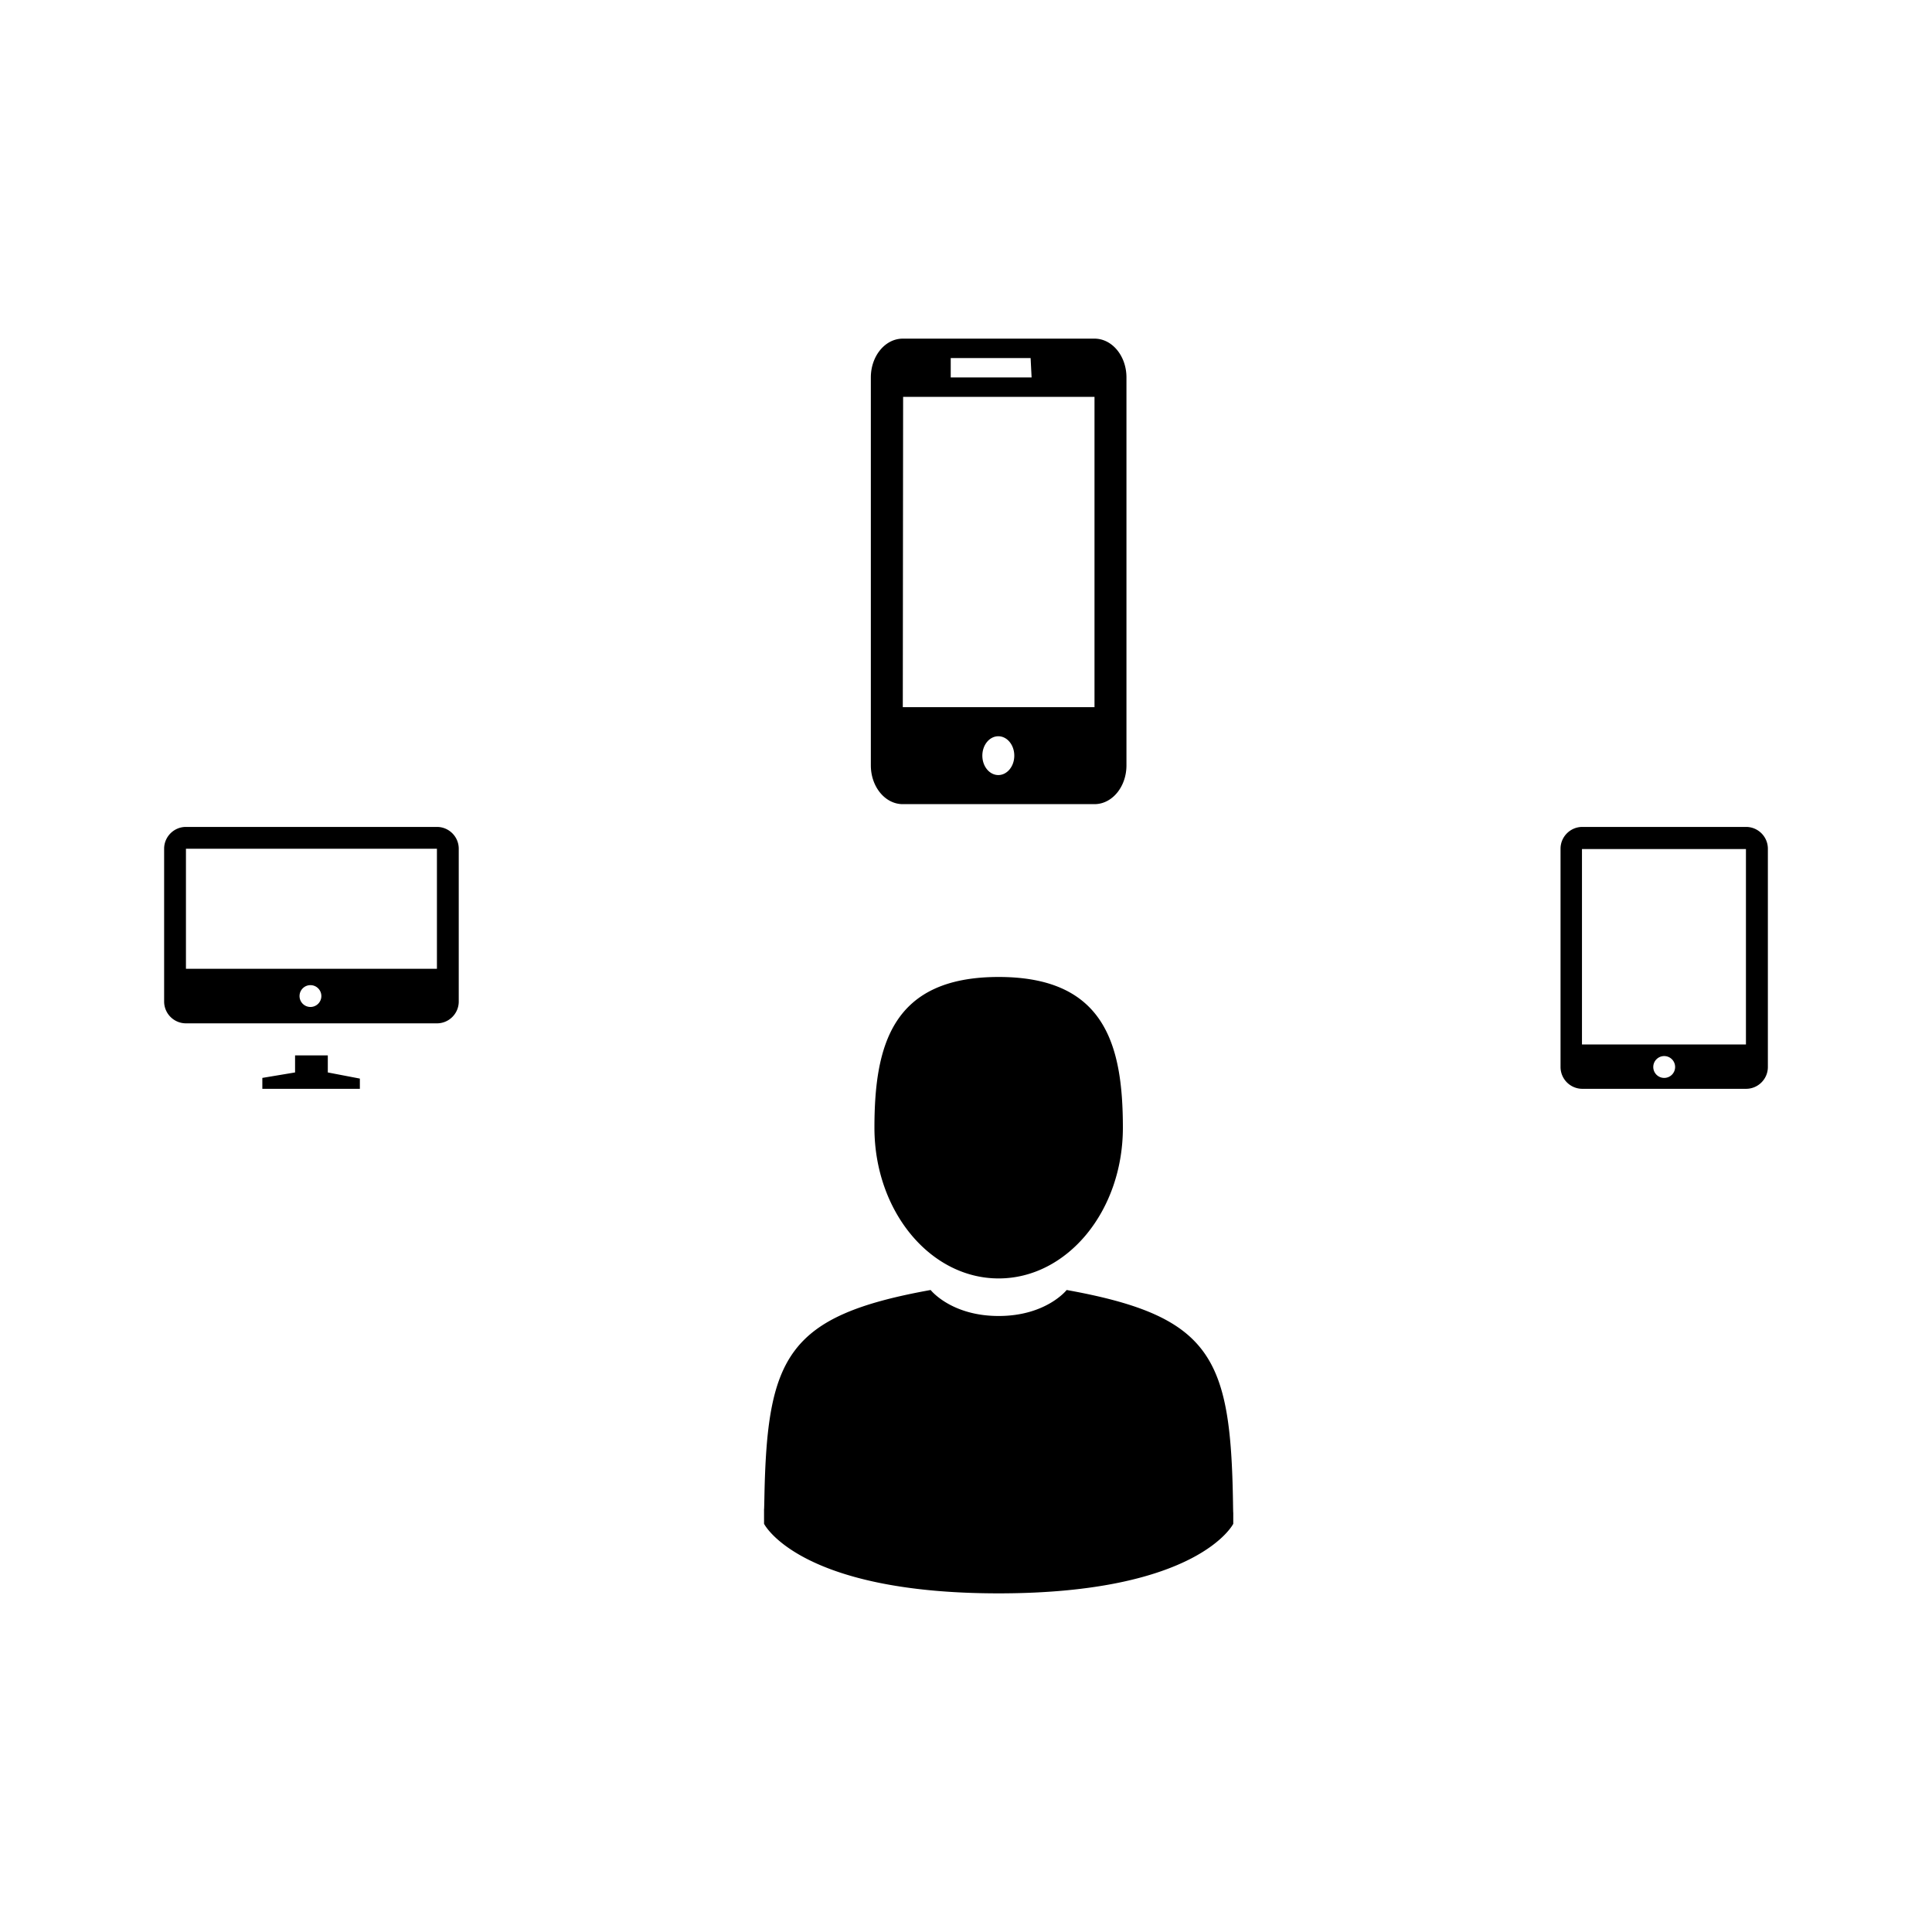 <svg xmlns="http://www.w3.org/2000/svg" fill-rule="evenodd" stroke-linejoin="round" stroke-miterlimit="2" clip-rule="evenodd" viewBox="0 0 150 150"><path d="M70.093 26.292h14.884c1.37 0 2.481 1.348 2.481 3.012v30.118c0 1.664-1.111 3.012-2.481 3.012H70.093c-1.37 0-2.481-1.348-2.481-3.012V29.304c0-1.664 1.111-3.012 2.481-3.012zm7.416 30.871c.685 0 1.24.675 1.24 1.506 0 .832-.555 1.506-1.24 1.506-.685 0-1.24-.674-1.24-1.506 0-.831.555-1.506 1.24-1.506zM70.118 30.81h14.859v24.095H70.093l.025-24.095zm3.696-3.012h6.202l.077 1.506h-6.279v-1.506zM22.909 81.941v1.323l-2.541.424v.847h7.572v-.794l-2.489-.477v-1.323h-2.542zm-8.472-17.739h19.486c.936 0 1.694.759 1.694 1.695v11.861c0 .935-.758 1.694-1.694 1.694H14.437a1.695 1.695 0 0 1-1.694-1.694V65.897c0-.936.759-1.695 1.694-1.695zm9.637 12.285a.847.847 0 1 1 0 1.693.847.847 0 0 1 0-1.693zm-9.637-10.59h19.486v9.319H14.437v-9.319zM122.855 64.202h12.708c.935 0 1.694.759 1.694 1.695v16.944c0 .935-.759 1.694-1.694 1.694h-12.708a1.695 1.695 0 0 1-1.695-1.694V65.897c0-.936.759-1.695 1.695-1.695zm6.354 17.791a.848.848 0 1 1-.002 1.696.848.848 0 0 1 .002-1.696zm-6.385-16.074h12.731v15.174h-12.731V65.919zM95.73 116.653c-.179-11.259-1.651-14.467-12.914-16.498 0 0-1.585 2.018-5.281 2.018-3.695 0-5.281-2.018-5.281-2.018-11.14 2.009-12.701 5.169-12.907 16.132-.017.895-.024.942-.027.838l.001 1.183s2.682 5.4 18.214 5.4c15.533 0 18.215-5.4 18.215-5.4v-.875c-.003.064-.009-.06-.02-.78zM77.535 99.257c5.327 0 9.645-5.239 9.645-11.702s-1.418-11.703-9.645-11.703c-8.226 0-9.644 5.24-9.644 11.703 0 6.463 4.318 11.702 9.644 11.702z"/></svg>
